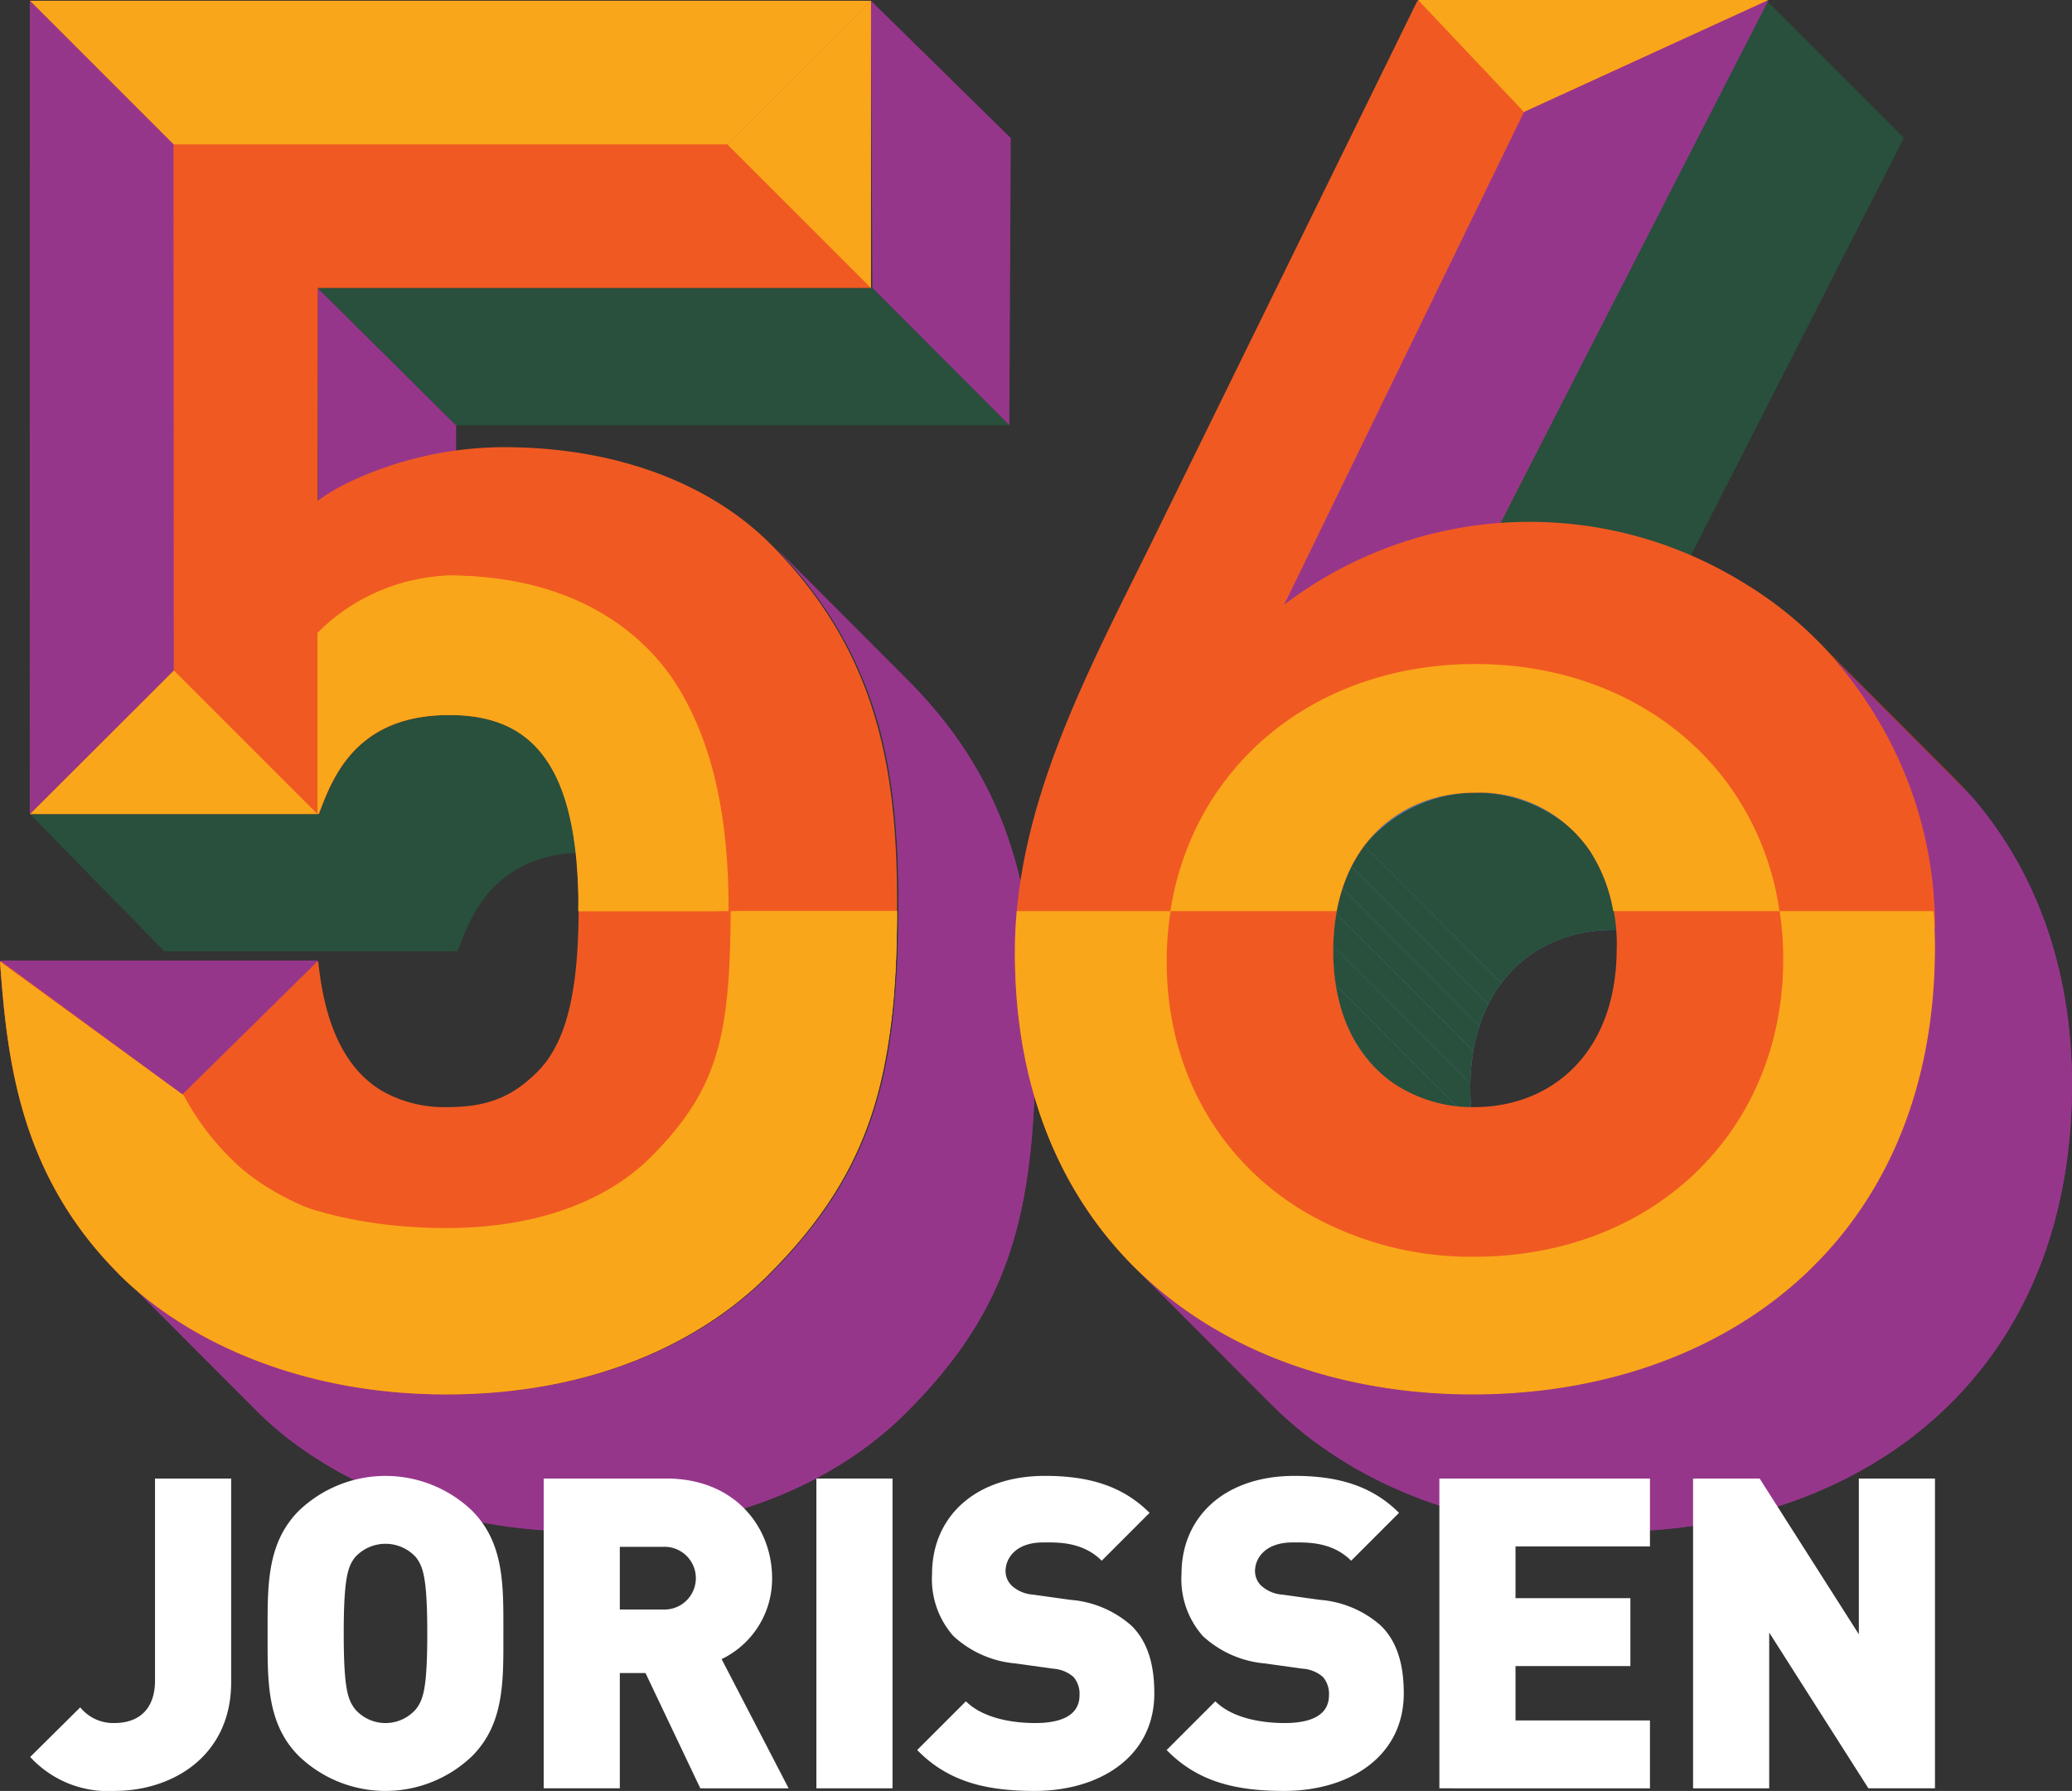 <svg xmlns="http://www.w3.org/2000/svg" xmlns:xlink="http://www.w3.org/1999/xlink" width="205.211" height="177.378" viewBox="0 0 205.211 177.378">
  <rect x="0" y="0" width="205.211" height="177.378" fill="#333333" stroke="none"/>
  <defs>
    <clipPath id="clip-path">
      <path id="Path_110" data-name="Path 110" d="M162.737,316.937l13.572,13.6c.666.668,1.292,1.344,1.886,2.021,9.329,10.592,10.627,22.172,10.568,34.257-.081,16.531-2.631,25.949-12.867,36.14-5.989,5.959-16.4,11.727-31.776,11.727-14.021,0-24.5-4.957-30.742-10.348q-.85-.733-1.6-1.479l-13.571-13.6q.743.746,1.6,1.479c6.239,5.391,16.72,10.348,30.743,10.348,15.377,0,25.786-5.768,31.775-11.727,10.236-10.191,12.786-19.608,12.868-36.14.059-12.085-1.24-23.665-10.569-34.257C164.029,318.281,163.4,317.6,162.737,316.937Z" transform="translate(-98.211 -316.937)" fill="#96368b"/>
    </clipPath>
    <clipPath id="clip-path-2">
      <path id="Path_121" data-name="Path 121" d="M248.794,346.684l13.571,13.6a13.519,13.519,0,0,0-9.744-3.831c-7.691,0-14.063,5.382-14.112,15.568-.026,5.183,1.6,9.125,4.214,11.746l-13.572-13.6c-2.614-2.621-4.24-6.563-4.214-11.746.05-10.186,6.422-15.567,14.112-15.567A13.518,13.518,0,0,1,248.794,346.684Z" transform="translate(-224.938 -342.854)" fill="#5488c7"/>
    </clipPath>
    <clipPath id="clip-path-3">
      <path id="Path_123" data-name="Path 123" d="M275.514,326.905l13.571,13.6q.9.9,1.741,1.868l-13.572-13.6Q276.41,327.8,275.514,326.905Z" transform="translate(-275.514 -326.905)" fill="none"/>
    </clipPath>
    <clipPath id="clip-path-4">
      <path id="Path_133" data-name="Path 133" d="M217.635,402.634l-13.572-13.6q.871.872,1.793,1.685c8.266,7.29,19.574,11,31.8,11,24.6,0,45.632-15,45.774-44.027.06-12.295-3.967-21.937-9.945-28.807l13.571,13.6c5.977,6.871,10.005,16.513,9.945,28.807-.142,29.032-21.17,44.027-45.774,44.027-12.228,0-23.537-3.707-31.8-11Q218.506,403.506,217.635,402.634Z" transform="translate(-204.063 -328.877)" fill="#96368b"/>
    </clipPath>
  </defs>
  <g id="Group_238" data-name="Group 238" transform="translate(-85.544 -259.973)">
    <g id="Group_235" data-name="Group 235" transform="translate(85.544 259.973)">
      <g id="Group_217" data-name="Group 217" transform="translate(31.471 28.524)">
        <path id="Path_97" data-name="Path 97" d="M118.767,290.084l13.708,13.6-.1,21.15-13.571-13.6Z" transform="translate(-118.767 -290.084)" fill="#96368b"/>
      </g>
      <path id="Path_98" data-name="Path 98" d="M117.308,345.085H88.673l13.315,13.6h29.027Z" transform="translate(-85.709 -264.461)" fill="#28503c"/>
      <g id="Group_218" data-name="Group 218" transform="translate(86.26 0.074)">
        <path id="Path_99" data-name="Path 99" d="M176.606,260.051l13.844,13.6-.139,28.45-13.571-13.6Z" transform="translate(-176.606 -260.051)" fill="#96368b"/>
      </g>
      <g id="Group_219" data-name="Group 219" transform="translate(31.471 28.524)">
        <path id="Path_100" data-name="Path 100" d="M173.689,290.085l13.571,13.6H132.475l-13.708-13.6Z" transform="translate(-118.767 -290.084)" fill="#28503c"/>
      </g>
      <g id="Group_220" data-name="Group 220" transform="translate(31.599 70.819)" style="isolation: isolate">
        <path id="Path_101" data-name="Path 101" d="M140.369,337.717l13.572,13.6c-2.169-2.174-5.045-2.983-8.4-2.983-9.227,0-11.566,6.15-12.929,9.805l-13.708-13.6c1.342-3.945,3.838-9.805,13.066-9.805C135.324,334.734,138.2,335.543,140.369,337.717Z" transform="translate(-118.902 -334.734)" fill="#28503c"/>
      </g>
      <g id="Group_223" data-name="Group 223" transform="translate(11.999 53.96)" style="isolation: isolate">
        <path id="Path_102" data-name="Path 102" d="M162.737,316.937l13.572,13.6c.666.668,1.292,1.344,1.886,2.021,9.329,10.592,10.627,22.172,10.568,34.257-.081,16.531-2.631,25.949-12.867,36.14-5.989,5.959-16.4,11.727-31.776,11.727-14.021,0-24.5-4.957-30.742-10.348q-.85-.733-1.6-1.479l-13.571-13.6q.743.746,1.6,1.479c6.239,5.391,16.72,10.348,30.743,10.348,15.377,0,25.786-5.768,31.775-11.727,10.236-10.191,12.786-19.608,12.868-36.14.059-12.085-1.24-23.665-10.569-34.257C164.029,318.281,163.4,317.6,162.737,316.937Z" transform="translate(-98.211 -316.937)" fill="#96368b"/>
        <g id="Group_222" data-name="Group 222" clip-path="url(#clip-path)">
          <g id="Group_221" data-name="Group 221" style="isolation: isolate">
            <path id="Path_103" data-name="Path 103" d="M166.329,316.937l13.572,13.6c.666.668,1.292,1.344,1.886,2.021a40.317,40.317,0,0,1,9.769,21.268l-13.572-13.6a40.317,40.317,0,0,0-9.769-21.269c-.594-.676-1.22-1.353-1.886-2.021" transform="translate(-101.803 -316.937)" fill="#96368b"/>
            <path id="Path_104" data-name="Path 104" d="M178.633,341.523l13.571,13.6a81.668,81.668,0,0,1,.8,12.989q-.006,1.294-.033,2.534l-13.571-13.6q.028-1.239.034-2.534a81.763,81.763,0,0,0-.8-12.988" transform="translate(-102.452 -318.234)" fill="#96368b"/>
            <path id="Path_105" data-name="Path 105" d="M179.386,357.909l13.572,13.6a77.611,77.611,0,0,1-.99,11.5l-13.571-13.6a77.742,77.742,0,0,0,.989-11.5" transform="translate(-102.439 -319.098)" fill="#96368b"/>
            <path id="Path_106" data-name="Path 106" d="M178.315,370.051l13.571,13.6a43.228,43.228,0,0,1-1.473,6.026l-13.571-13.6a43.2,43.2,0,0,0,1.474-6.026" transform="translate(-102.357 -319.738)" fill="#96368b"/>
            <path id="Path_107" data-name="Path 107" d="M176.728,376.412l13.571,13.6a35.678,35.678,0,0,1-2.027,4.939l-13.571-13.6a35.56,35.56,0,0,0,2.027-4.939" transform="translate(-102.245 -320.073)" fill="#96368b"/>
            <path id="Path_108" data-name="Path 108" d="M174.508,381.626l13.571,13.6a37.133,37.133,0,0,1-3.466,5.577l-13.571-13.6a37.135,37.135,0,0,0,3.466-5.577" transform="translate(-102.052 -320.348)" fill="#96368b"/>
            <path id="Path_109" data-name="Path 109" d="M167.2,387.513l13.571,13.6a50.593,50.593,0,0,1-4.877,5.563c-5.989,5.959-16.4,11.727-31.776,11.727-14.021,0-24.5-4.957-30.742-10.348q-.85-.733-1.6-1.479l-13.571-13.6q.743.746,1.6,1.479c6.239,5.391,16.72,10.348,30.743,10.348,15.377,0,25.786-5.768,31.775-11.727a50.5,50.5,0,0,0,4.877-5.563" transform="translate(-98.211 -320.659)" fill="#96368b"/>
          </g>
        </g>
      </g>
      <path id="Path_111" data-name="Path 111" d="M163.819,315.959c-.612-.7-1.257-1.393-1.946-2.081-5.545-5.573-14.562-9.613-26.481-9.613a36.219,36.219,0,0,0-14.949,3.315,19.41,19.41,0,0,0-3.428,1.993V288.5H171.8l0-28.449h-83.3V340.6h28.635c1.363-3.655,3.7-9.805,12.929-9.805,4.251,0,7.733,1.3,9.98,5.024,1.823,3.01,2.84,7.6,2.807,14.395-.04,8.073-1.218,13.072-4.119,15.954-2.507,2.5-5.013,3.459-8.858,3.459a12.434,12.434,0,0,1-6.552-1.637c-3.691-2.237-5.64-6.674-6.259-12.782H85.544c.719,10,2.01,21.151,11.767,30.95q.784.794,1.691,1.574c6.238,5.391,16.72,10.348,30.742,10.348,15.378,0,25.787-5.768,31.776-11.727,10.236-10.191,12.786-19.608,12.867-36.14C174.445,338.129,173.147,326.55,163.819,315.959Z" transform="translate(-85.544 -259.977)" fill="#f05a22"/>
      <g id="Group_224" data-name="Group 224" transform="translate(147.622 0.074)">
        <path id="Path_112" data-name="Path 112" d="M268.75,260.051l13.571,13.6-27.366,53.636-13.571-13.6Z" transform="translate(-241.384 -260.051)" fill="#28503c"/>
      </g>
      <g id="Group_227" data-name="Group 227" transform="translate(132.043 78.51)" style="isolation: isolate">
        <path id="Path_113" data-name="Path 113" d="M248.794,346.684l13.571,13.6a13.519,13.519,0,0,0-9.744-3.831c-7.691,0-14.063,5.382-14.112,15.568-.026,5.183,1.6,9.125,4.214,11.746l-13.572-13.6c-2.614-2.621-4.24-6.563-4.214-11.746.05-10.186,6.422-15.567,14.112-15.567A13.518,13.518,0,0,1,248.794,346.684Z" transform="translate(-224.938 -342.854)" fill="#5488c7"/>
        <g id="Group_226" data-name="Group 226" clip-path="url(#clip-path-2)">
          <g id="Group_225" data-name="Group 225" transform="translate(0)" style="isolation: isolate">
            <path id="Path_114" data-name="Path 114" d="M248.965,346.684l13.572,13.6a14.246,14.246,0,0,0-20.776,1.432l-13.572-13.6a14.248,14.248,0,0,1,20.776-1.432" transform="translate(-225.109 -342.854)" fill="#28503c"/>
            <path id="Path_115" data-name="Path 115" d="M228.118,348.409l13.572,13.6a13.794,13.794,0,0,0-1.284,2.08l-13.571-13.6a13.834,13.834,0,0,1,1.284-2.081" transform="translate(-225.038 -343.147)" fill="#28503c"/>
            <path id="Path_116" data-name="Path 116" d="M226.785,350.606l13.571,13.6a15.564,15.564,0,0,0-.878,2.142l-13.572-13.6a15.467,15.467,0,0,1,.878-2.142" transform="translate(-224.989 -343.263)" fill="#28503c"/>
            <path id="Path_117" data-name="Path 117" d="M225.873,352.867l13.572,13.6a17.925,17.925,0,0,0-.611,2.479l-13.572-13.6a17.881,17.881,0,0,1,.611-2.478" transform="translate(-224.955 -343.382)" fill="#28503c"/>
            <path id="Path_118" data-name="Path 118" d="M225.245,355.483l13.571,13.6a21.45,21.45,0,0,0-.3,3.2l-13.572-13.6a21.462,21.462,0,0,1,.3-3.2" transform="translate(-224.938 -343.52)" fill="#28503c"/>
            <path id="Path_119" data-name="Path 119" d="M224.944,358.858l13.571,13.6c0,.135,0,.271-.006.407a21.855,21.855,0,0,0,.249,3.462l-13.571-13.6a21.878,21.878,0,0,1-.249-3.463c0-.136,0-.272.006-.407" transform="translate(-224.938 -343.698)" fill="#28503c"/>
            <path id="Path_120" data-name="Path 120" d="M225.2,362.944l13.572,13.6a14.674,14.674,0,0,0,3.965,8.284l-13.571-13.6a14.677,14.677,0,0,1-3.965-8.283" transform="translate(-224.952 -343.913)" fill="#28503c"/>
          </g>
        </g>
      </g>
      <g id="Group_230" data-name="Group 230" transform="translate(179.953 63.403)" style="isolation: isolate">
        <g id="Group_229" data-name="Group 229" clip-path="url(#clip-path-3)">
          <g id="Group_228" data-name="Group 228" style="isolation: isolate">
            <path id="Path_122" data-name="Path 122" d="M275.514,326.905l13.571,13.6q.9.9,1.741,1.868l-13.572-13.6q-.845-.971-1.741-1.868" transform="translate(-275.514 -326.905)" fill="#943a16"/>
          </g>
        </g>
      </g>
      <g id="Group_231" data-name="Group 231" transform="translate(100.516 0.074)">
        <path id="Path_124" data-name="Path 124" d="M272.833,325.248c5.978,6.871,10.005,16.513,9.945,28.807-.142,29.032-21.17,44.027-45.774,44.027-12.228,0-23.537-3.707-31.8-11-8.365-7.376-13.618-18.426-13.546-33.03.068-14.032,6.863-26.908,13.266-39.8l26.6-54.208h34.606l-27.367,53.636a18.864,18.864,0,0,1,5.782-.94c.682-.019,1.327-.019,1.909-.019C255.594,312.729,265.63,316.974,272.833,325.248Zm-35.69,44.38c7.687,0,14.063-5.382,14.113-15.573a17.218,17.218,0,0,0-2.624-9.79,13.23,13.23,0,0,0-11.337-5.777c-7.691,0-14.062,5.381-14.112,15.567-.031,6.355,2.418,10.845,6.133,13.321a14.02,14.02,0,0,0,7.827,2.252" transform="translate(-191.655 -260.051)" fill="#f05a22"/>
      </g>
      <g id="Group_234" data-name="Group 234" transform="translate(112.269 65.271)" style="isolation: isolate">
        <path id="Path_125" data-name="Path 125" d="M217.635,402.634l-13.572-13.6q.871.872,1.793,1.685c8.266,7.29,19.574,11,31.8,11,24.6,0,45.632-15,45.774-44.027.06-12.295-3.967-21.937-9.945-28.807l13.571,13.6c5.977,6.871,10.005,16.513,9.945,28.807-.142,29.032-21.17,44.027-45.774,44.027-12.228,0-23.537-3.707-31.8-11Q218.506,403.506,217.635,402.634Z" transform="translate(-204.063 -328.877)" fill="#96368b"/>
        <g id="Group_233" data-name="Group 233" clip-path="url(#clip-path-4)">
          <g id="Group_232" data-name="Group 232" style="isolation: isolate">
            <path id="Path_126" data-name="Path 126" d="M277.352,328.877l13.572,13.6a40.591,40.591,0,0,1,9.35,20.656l-13.572-13.6a40.591,40.591,0,0,0-9.35-20.656" transform="translate(-207.928 -328.877)" fill="#96368b"/>
            <path id="Path_127" data-name="Path 127" d="M287.222,350.683l13.572,13.6a51.028,51.028,0,0,1,.6,8.151q0,.5-.013,1l-13.572-13.6c.008-.331.011-.663.013-1a51.028,51.028,0,0,0-.6-8.151" transform="translate(-208.448 -330.027)" fill="#96368b"/>
            <path id="Path_128" data-name="Path 128" d="M287.795,360.341l13.571,13.6a53.666,53.666,0,0,1-.762,8.032l-13.572-13.6a53.668,53.668,0,0,0,.762-8.032" transform="translate(-208.438 -330.536)" fill="#96368b"/>
            <path id="Path_129" data-name="Path 129" d="M286.945,368.82l13.571,13.6a45.959,45.959,0,0,1-1.589,6.425l-13.572-13.6a46.005,46.005,0,0,0,1.589-6.426" transform="translate(-208.35 -330.983)" fill="#96368b"/>
            <path id="Path_130" data-name="Path 130" d="M285.224,375.6l13.572,13.6a41.624,41.624,0,0,1-2.371,5.776l-13.571-13.6a41.545,41.545,0,0,0,2.371-5.775" transform="translate(-208.218 -331.341)" fill="#96368b"/>
            <path id="Path_131" data-name="Path 131" d="M282.651,381.7l13.571,13.6a39.024,39.024,0,0,1-3.631,5.873l-13.571-13.6a39.1,39.1,0,0,0,3.63-5.873" transform="translate(-208.016 -331.663)" fill="#96368b"/>
            <path id="Path_132" data-name="Path 132" d="M275.068,387.9l13.571,13.6c-8.39,11.207-22.217,16.923-37.408,16.923-12.228,0-23.537-3.707-31.8-11q-.922-.813-1.793-1.685l-13.572-13.6q.871.872,1.793,1.685c8.266,7.29,19.574,11,31.8,11,15.191,0,29.019-5.716,37.409-16.923" transform="translate(-204.063 -331.99)" fill="#96368b"/>
          </g>
        </g>
      </g>
      <path id="Path_134" data-name="Path 134" d="M117.071,360.406H85.544l18.065,13.257Z" transform="translate(-85.544 -265.269)" fill="#96368b"/>
      <path id="Path_135" data-name="Path 135" d="M244.3,271.068l24.228-11.095H233.809Z" transform="translate(-93.362 -259.973)" fill="#faa61a"/>
      <path id="Path_136" data-name="Path 136" d="M175.814,260.051l-14.225,14.225L175.814,288.5Z" transform="translate(-89.554 -259.977)" fill="#faa61a"/>
      <path id="Path_137" data-name="Path 137" d="M88.7,344.293l14.225-14.225,14.225,14.225Z" transform="translate(-85.71 -263.669)" fill="#faa61a"/>
      <path id="Path_138" data-name="Path 138" d="M88.667,260.051h83.3l-14.225,14.225H102.892Z" transform="translate(-85.708 -259.977)" fill="#faa61a"/>
      <path id="Path_139" data-name="Path 139" d="M88.667,260.051l14.225,14.225.031,52.1L88.673,340.6Z" transform="translate(-85.708 -259.977)" fill="#96368b"/>
      <path id="Path_140" data-name="Path 140" d="M141.768,338.989c1.822,3.01,2.84,7.606,2.807,14.395H158.39c.037-9.1-1.534-16.148-4.792-21.532-2.637-4.371-8.977-11.7-21.812-11.7a19.212,19.212,0,0,0-13.052,5.68v17.895l.124.046h0c1.364-3.655,3.7-9.805,12.929-9.805C136.038,333.965,139.52,335.264,141.768,338.989Z" transform="translate(-87.294 -263.146)" fill="#faa61a"/>
      <path id="Path_141" data-name="Path 141" d="M158.444,355.234c-.066,12.6-1.266,17.966-8.17,24.84-2.659,2.646-8.862,7.086-20.53,7.086-11.582,0-18.067-4.524-20.325-6.475-.293-.252-.549-.491-.763-.707l-.047-.047a25.716,25.716,0,0,1-4.863-6.444l-18.2-13.258c.719,10,2.01,21.151,11.767,30.95q.784.794,1.691,1.574c6.238,5.391,16.72,10.348,30.742,10.348,15.378,0,25.787-5.768,31.776-11.727,10.236-10.191,12.786-19.608,12.867-36.14Z" transform="translate(-85.544 -264.996)" fill="#faa61a"/>
      <path id="Path_142" data-name="Path 142" d="M144.309,336.952c1.816,3,.3,9.852.265,16.164v.268h14.88c.037-9.3-1.581-16.522-4.945-22.081-2.754-4.563-9.366-11.154-22.722-11.154-4.992,0-11.131,4.836-13.052,7.406l2.54,4.68-2.052,8.3,2.62-3.878c1.354-3.629.487-4.031,9.022-4.031C135.2,332.625,142.453,333.873,144.309,336.952Z" transform="translate(-87.294 -263.146)" fill="#faa61a"/>
      <path id="Path_143" data-name="Path 143" d="M157.993,355.234c-.065,12.434-1.233,17.713-8.013,24.463-2.6,2.588-8.679,6.93-20.156,6.93-11.4,0-18.57-3.583-20.779-5.49-.273-.236-1.195.587-1.4.375l-.94-1.69c-2.176-2.186-2.165-4.617-3.011-6.431l-12.956-5.919-3.657-3.262c.789,10.971,1.4,15.348,11.023,25.014.52.527.861,2.183,1.482,2.719,7.705,6.658,18.188,9.639,30.241,9.639,17.584,0,26.943-7.674,31.4-12.111,10.913-10.863,13.159-18,13.236-33.7l0-.538Z" transform="translate(-85.625 -264.996)" fill="#faa61a"/>
      <path id="Path_144" data-name="Path 144" d="M267.7,259.973c-.174.074-24.228,11.094-24.228,11.094l-25.291,51.959,21.979-9.343Z" transform="translate(-92.538 -259.973)" fill="#96368b"/>
      <path id="Path_145" data-name="Path 145" d="M239.366,324.809a32.957,32.957,0,0,1,32.809,29.864h11.209a40.138,40.138,0,0,0-80.276,0h3.449A32.958,32.958,0,0,1,239.366,324.809Z" transform="translate(-91.743 -262.85)" fill="#f05a22"/>
      <path id="Path_146" data-name="Path 146" d="M224.372,353.872c1.433-7.7,7.1-11.737,13.76-11.737a13.229,13.229,0,0,1,11.337,5.777,15.531,15.531,0,0,1,2.3,5.959h16.467a28.166,28.166,0,0,0-5.079-12.57c-5.547-7.565-14.667-11.9-25.019-11.9-15.932,0-27.971,10.037-30.228,24.473Z" transform="translate(-91.997 -263.634)" fill="#faa61a"/>
      <path id="Path_147" data-name="Path 147" d="M267.4,355.234a32.357,32.357,0,0,1,.351,4.949c-.091,16.969-12.966,29.285-30.615,29.285a32.659,32.659,0,0,1-16.974-4.563c-8.621-5.236-13.529-14.294-13.473-24.855a32.1,32.1,0,0,1,.386-4.816H191.841c-.115,1.271-.179,2.551-.185,3.84-.072,14.6,5.181,25.655,13.546,33.03,8.266,7.29,19.574,11,31.8,11,24.6,0,45.633-14.994,45.774-44.027.007-1.312-.044-2.589-.128-3.84Z" transform="translate(-91.139 -264.996)" fill="#faa61a"/>
    </g>
    <g id="Group_236" data-name="Group 236" transform="translate(88.534 406.151)">
      <path id="Path_148" data-name="Path 148" d="M97.06,445.5a10.455,10.455,0,0,1-8.36-3.362l4.956-4.912a4.207,4.207,0,0,0,3.4,1.551c2.327,0,4.008-1.293,4.008-4.223V414.562h7.541v20.167C108.609,442.012,102.834,445.5,97.06,445.5Z" transform="translate(-88.7 -414.303)" fill="#fff"/>
      <path id="Path_149" data-name="Path 149" d="M133.774,442.04a12.388,12.388,0,0,1-17.151,0c-3.232-3.231-3.1-7.541-3.1-12.152s-.13-8.92,3.1-12.152a12.391,12.391,0,0,1,17.151,0c3.232,3.232,3.1,7.541,3.1,12.152S137.007,438.809,133.774,442.04Zm-5.559-19.693a4.073,4.073,0,0,0-6.032,0c-.69.9-1.121,1.939-1.121,7.541s.431,6.593,1.121,7.5a3.989,3.989,0,0,0,6.032,0c.69-.906,1.121-1.9,1.121-7.5S128.9,423.252,128.215,422.347Z" transform="translate(-90.009 -414.289)" fill="#fff"/>
      <path id="Path_150" data-name="Path 150" d="M157.9,445.244l-5.429-11.419h-2.543v11.419h-7.541V414.562h12.152c6.809,0,10.471,4.826,10.471,9.869a8.825,8.825,0,0,1-5,8.015l6.637,12.8Zm-3.706-23.917h-4.267v6.206h4.267a3.107,3.107,0,1,0,0-6.206Z" transform="translate(-91.531 -414.303)" fill="#fff"/>
      <path id="Path_151" data-name="Path 151" d="M170.9,445.244V414.562h7.541v30.682Z" transform="translate(-93.035 -414.303)" fill="#fff"/>
      <path id="Path_152" data-name="Path 152" d="M193.073,445.488c-4.7,0-8.532-.862-11.635-4.051l4.826-4.827c1.6,1.6,4.4,2.155,6.853,2.155,2.973,0,4.4-.991,4.4-2.757a2.56,2.56,0,0,0-.6-1.81,3.426,3.426,0,0,0-2.025-.819l-3.706-.517a10.377,10.377,0,0,1-6.163-2.714,8.5,8.5,0,0,1-2.111-6.163c0-5.6,4.223-9.7,11.2-9.7,4.4,0,7.714,1.034,10.342,3.662l-4.74,4.741c-1.939-1.939-4.482-1.81-5.818-1.81-2.629,0-3.706,1.508-3.706,2.845a2.023,2.023,0,0,0,.6,1.422,3.459,3.459,0,0,0,2.111.9l3.706.517a10.316,10.316,0,0,1,6.033,2.542c1.638,1.594,2.284,3.878,2.284,6.723C204.924,442.084,199.537,445.488,193.073,445.488Z" transform="translate(-93.59 -414.289)" fill="#fff"/>
      <path id="Path_153" data-name="Path 153" d="M219.155,445.488c-4.7,0-8.532-.862-11.635-4.051l4.826-4.827c1.594,1.6,4.4,2.155,6.852,2.155,2.973,0,4.4-.991,4.4-2.757a2.556,2.556,0,0,0-.6-1.81,3.423,3.423,0,0,0-2.025-.819l-3.706-.517a10.374,10.374,0,0,1-6.162-2.714,8.492,8.492,0,0,1-2.111-6.163c0-5.6,4.223-9.7,11.2-9.7,4.394,0,7.713,1.034,10.342,3.662l-4.741,4.741c-1.939-1.939-4.482-1.81-5.817-1.81-2.629,0-3.706,1.508-3.706,2.845a2.019,2.019,0,0,0,.6,1.422,3.456,3.456,0,0,0,2.111.9l3.706.517a10.319,10.319,0,0,1,6.033,2.542c1.638,1.594,2.284,3.878,2.284,6.723C231.006,442.084,225.618,445.488,219.155,445.488Z" transform="translate(-94.966 -414.289)" fill="#fff"/>
      <path id="Path_154" data-name="Path 154" d="M236.035,445.244V414.562h20.856v6.723H243.575v5.128h11.377v6.723H243.575v5.386h13.316v6.723Z" transform="translate(-96.469 -414.303)" fill="#fff"/>
      <path id="Path_155" data-name="Path 155" d="M279.924,445.244,270.1,429.817v15.427h-7.54V414.562h6.593l9.825,15.427V414.562h7.541v30.682Z" transform="translate(-97.868 -414.303)" fill="#fff"/>
    </g>
  </g>
</svg>
